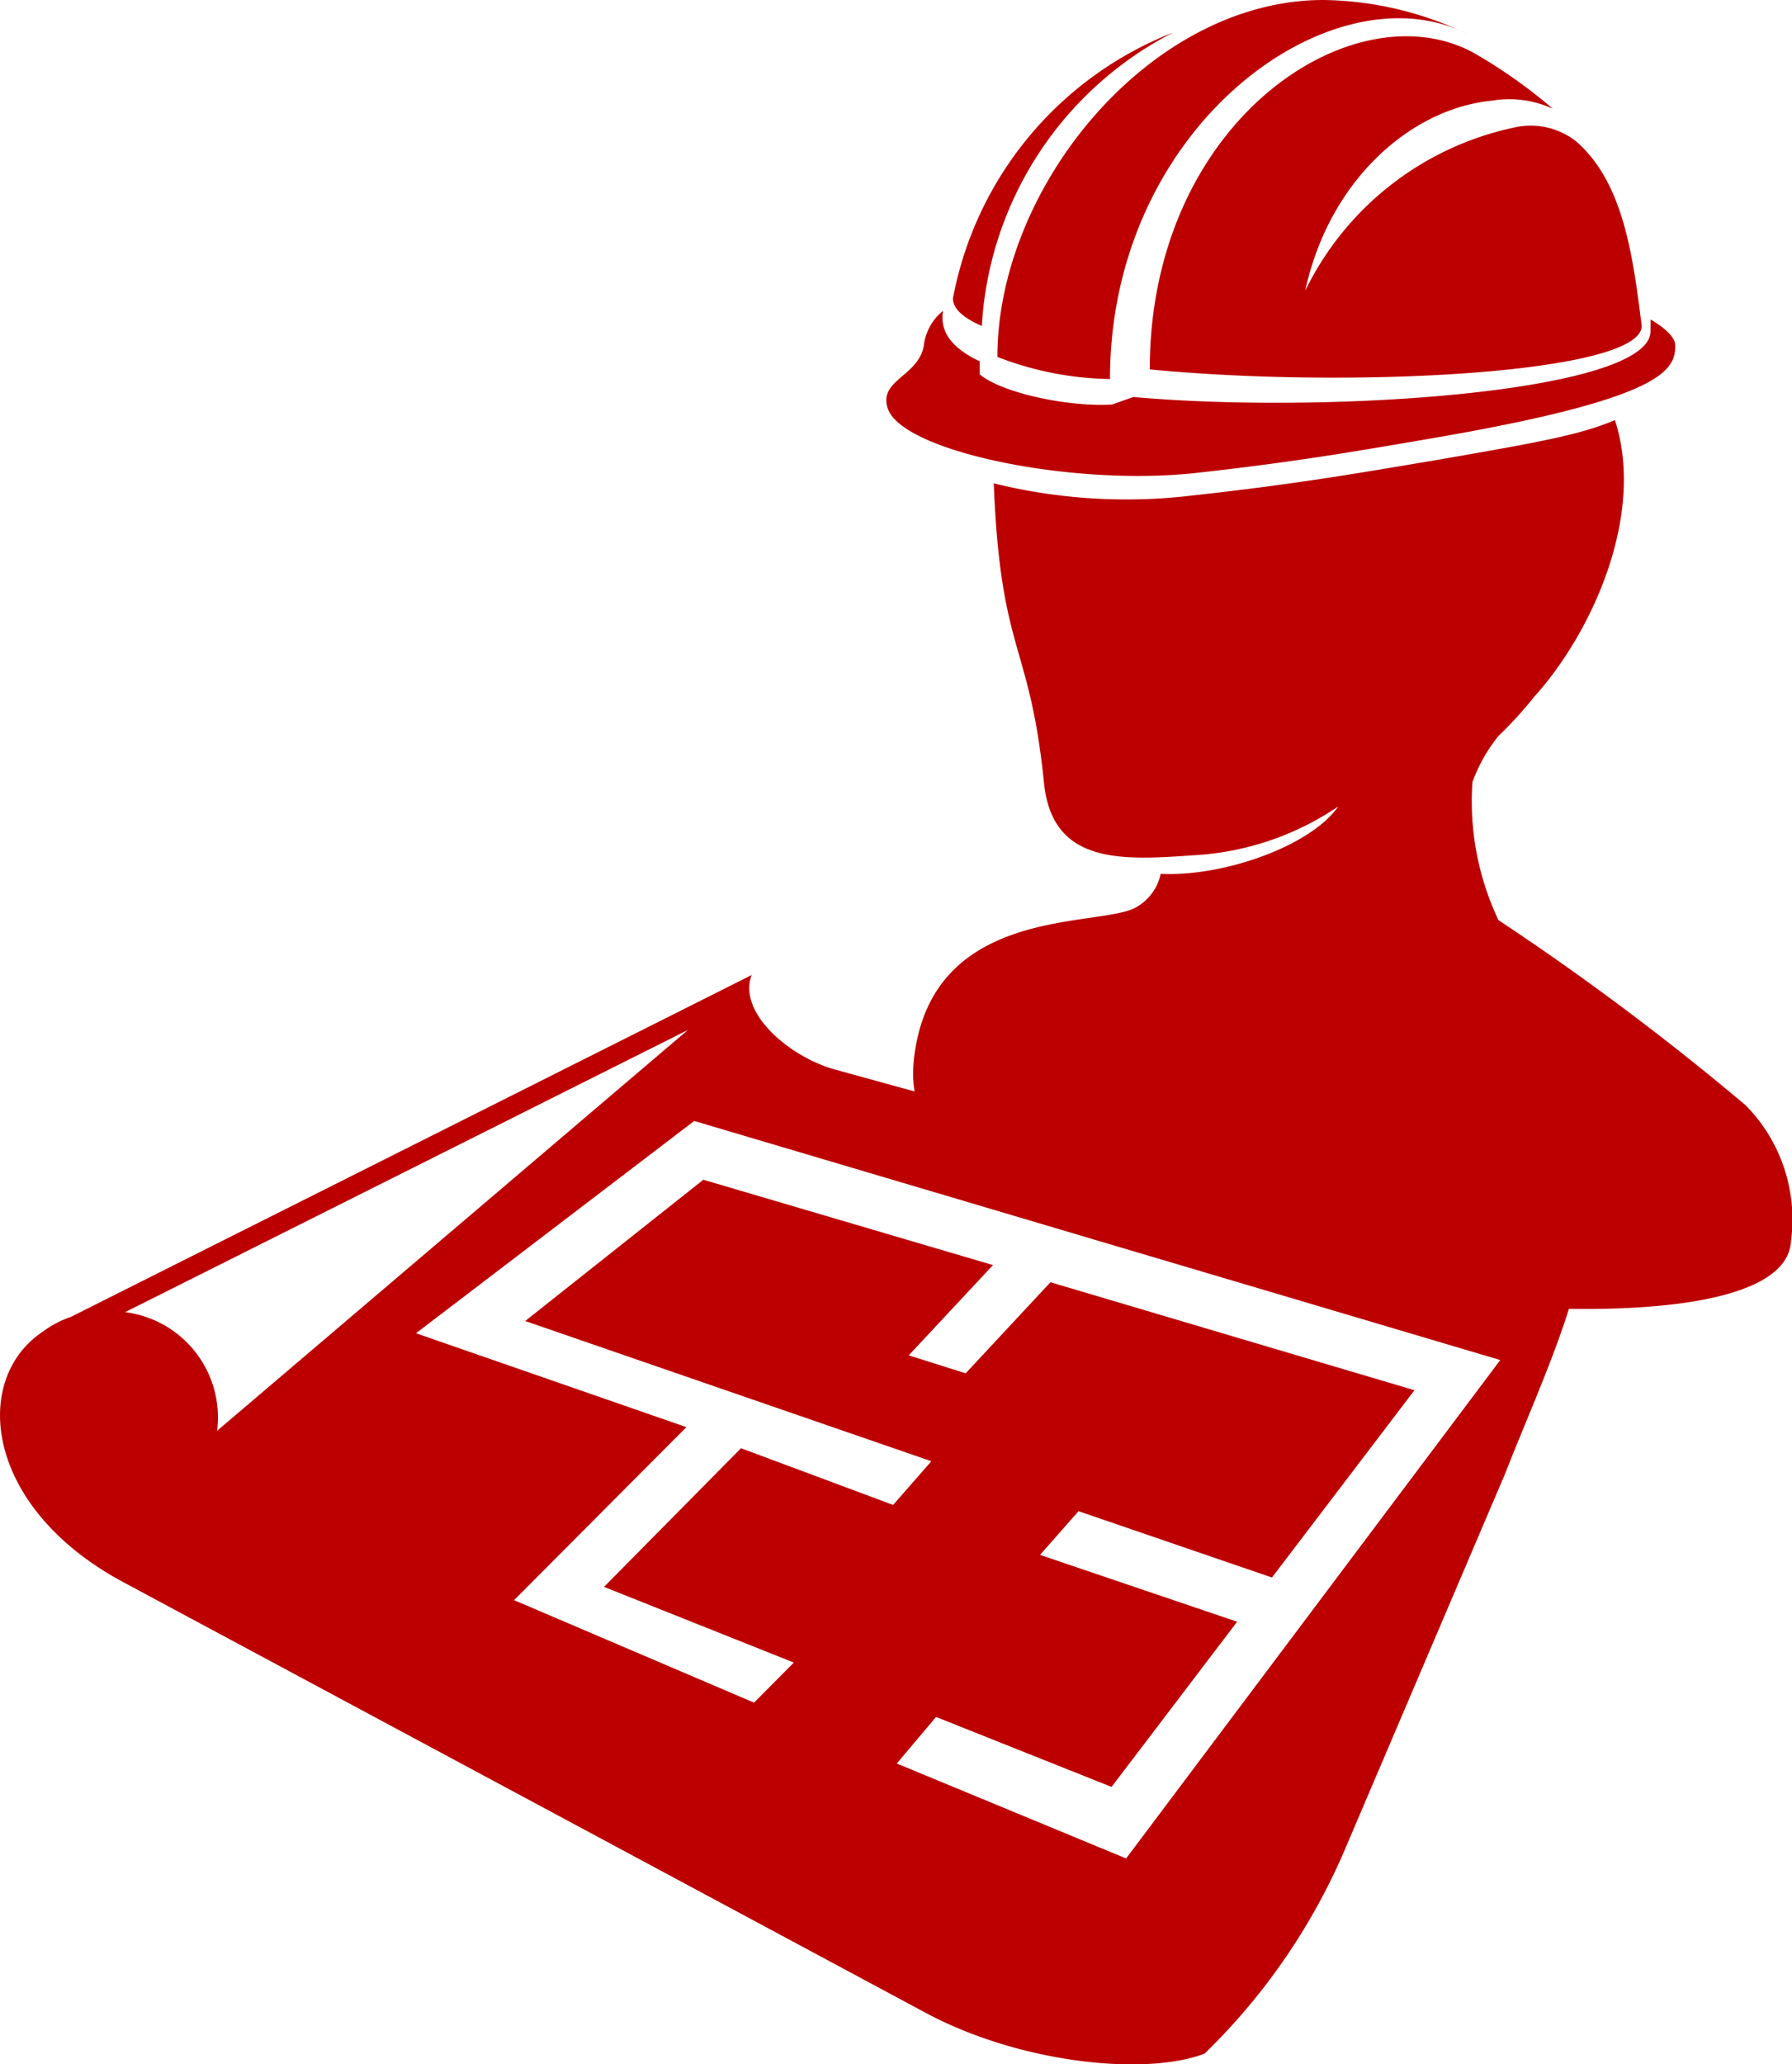 <svg id="Layer_1" data-name="Layer 1" xmlns="http://www.w3.org/2000/svg" viewBox="0 0 68.92 79.35"><defs><style>.cls-1{fill:#bc0000;}</style></defs><path class="cls-1" d="M67.14,42.49a103.1,103.1,0,0,0-9.51-7.12,10.67,10.67,0,0,1-1-5.31,6.25,6.25,0,0,1,1-1.77h0A14.69,14.69,0,0,0,59,26.79c2.23-2.46,4.29-7,3.11-10.64-1.35.56-2.73.82-6.9,1.54-3.21.54-5.46.93-9.38,1.36a21.29,21.29,0,0,1-7.61-.47c.26,6.6,1.38,6.06,1.93,11.5.31,3.12,2.9,3,5.71,2.8A11,11,0,0,0,51.47,31c-1.06,1.52-4.41,2.71-6.83,2.59a1.93,1.93,0,0,1-.9,1.26c-1.31.85-7.86-.16-8.58,5.78C35,42,35,44.43,40.88,46.83c8.33,3.36,27.76,5.39,28,.88A6.24,6.24,0,0,0,67.14,42.49Z"/><path class="cls-1" d="M45.12,1.25a13.56,13.56,0,0,0-7.36,11.28c-.71-.31-1.11-.66-1.11-1.06A13.69,13.69,0,0,1,45.12,1.25Z"/><path class="cls-1" d="M42.77,15.55c-1.65.1-4.22-.43-5.09-1.16l0-.5c-1-.47-1.56-1.1-1.41-1.94a2,2,0,0,0-.74,1.34c-.21,1.18-1.74,1.31-1.39,2.4.52,1.65,7,3,11.77,2.5,3.8-.42,6-.8,9.1-1.33,9-1.54,9.42-2.64,9.42-3.58,0-.31-.39-.67-.95-1,0,.16,0,.31,0,.45,0,2.36-12.5,3.2-19.89,2.53Z"/><path class="cls-1" d="M56.42,1.3A13.16,13.16,0,0,0,50.9,0C44.25,0,38.36,7.16,38.36,13.72a12.41,12.41,0,0,0,4.33.85C42.69,4.78,51.28-1.29,56.42,1.3Z"/><path class="cls-1" d="M60.6,5.42a2.83,2.83,0,0,0-2.4-.51,11.62,11.62,0,0,0-8,6.26c.92-4.25,4.07-7,7.18-7.3a4,4,0,0,1,2.34.31A19.54,19.54,0,0,0,56.62,2C52-.44,44.22,4.67,44.22,14.2c7.74.75,18.92.16,18.92-1.67C62.8,9.83,62.44,7,60.6,5.42Z"/><path class="cls-1" d="M55.1,47.44l-23-6.33c-1.75-.49-3.74-2.19-3.19-3.63L2.73,50.62h0a4,4,0,0,0-1.1.58C-1.13,53.06-.58,58,4.8,60.85L35.52,77.33c3.68,2,8.56,2.48,10.81,1.61a24.2,24.2,0,0,0,5.46-8l6.1-14.3c1.08-2.78,3-6.86,3-9.1C59.3,48.18,58.6,48.41,55.1,47.44Zm-50.29,3L26.46,39.59,8.35,55A4.08,4.08,0,0,0,4.81,50.44Zm38.5,21-8.82-3.65L36,66l6.75,2.69,4.83-6.35L40,59.77l1.48-1.68,7.44,2.55,5.48-7.2-14-4.15-3.26,3.5-2.19-.69,3.24-3.47L27.05,45.35,20.2,50.78l15.62,5.39-1.47,1.68L28.5,55.67,23.23,61l7.3,2.91L29,65.45l-9.23-3.94,6.63-6.65L16,51.25,26.7,43.09l31,9.19Z"/></svg>